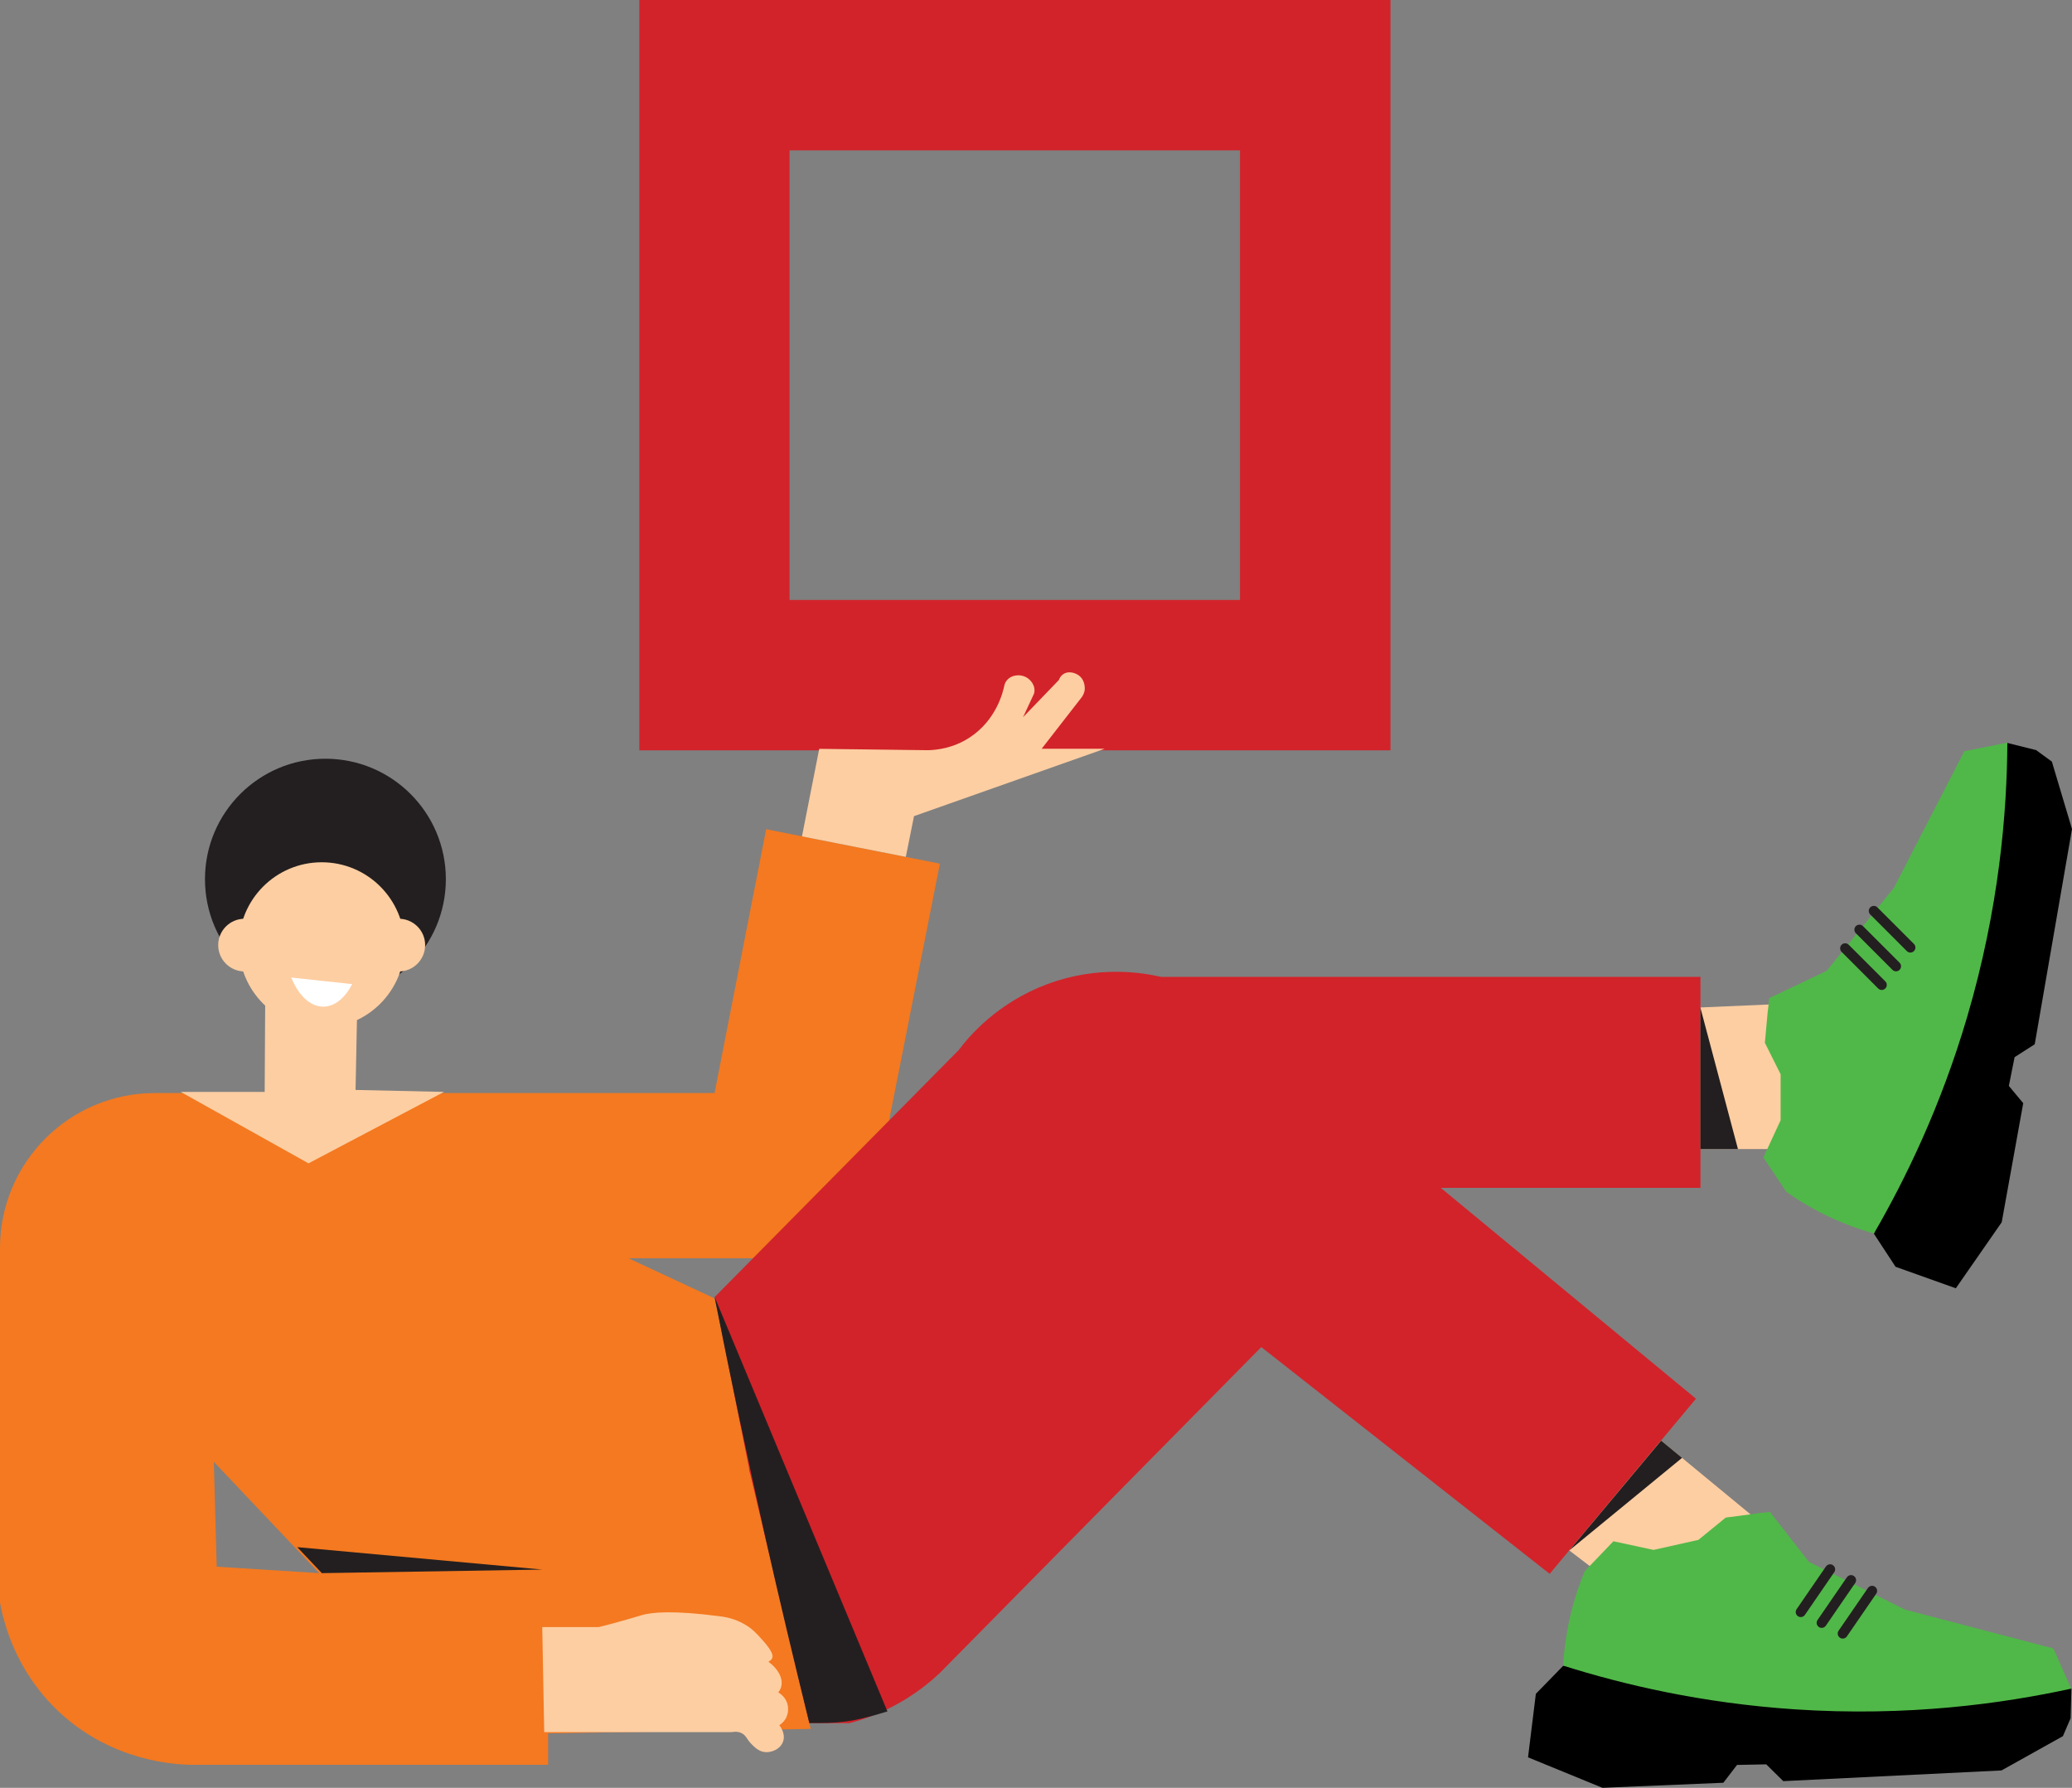 <?xml version="1.0" encoding="UTF-8"?>
<svg id="Layer_2" data-name="Layer 2" xmlns="http://www.w3.org/2000/svg" viewBox="0 0 180.13 155.4">
  <rect x="0" y="0" width="180.13" height="155.4" fill="#808080" stroke="none"/>
  <defs>
    <style>
      .cls-1 {
        fill: #d2232a;
      }

      .cls-2 {
        fill: #231f20;
      }

      .cls-3 {
        fill: #fff;
      }

      .cls-4 {
        fill: #50b848;
      }

      .cls-5 {
        fill: #f47920;
      }

      .cls-6 {
        fill: #fdcea2;
      }
    </style>
  </defs>
  <g id="Layer_1-2" data-name="Layer 1">
    <g>
      <path class="cls-1" d="M120.87,65.22H55.58V0h65.3v65.22ZM68.64,52.15h39.16V13.07h-39.16v39.08Z"/>
      <g>
        <polygon class="cls-6" points="144.08 124.95 153.31 132.56 145.95 142.04 134.35 133.18 144.08 124.95"/>
        <polygon class="cls-6" points="145.95 99.88 160.92 99.88 160.3 87.03 145.95 87.65 145.95 99.88"/>
        <circle class="cls-2" cx="28.29" cy="76.42" r="10.47"/>
        <path class="cls-5" d="M66.61,72.06l-4.49,22.95H13.47C6.03,95.01,0,101.04,0,108.49c0,10.27,0,20.54,0,30.81.27,1.5,1.25,5.85,5.11,9.48,4.63,4.35,10.14,4.59,11.48,4.62h31.06s0-2.73,0-2.73l22.83-.39c-2.79-12.47-5.57-24.95-8.36-37.42l-7.48-3.49c3.58,0,7.15,0,10.73,0,1.19-.13,4.23-.61,7.11-2.99,3.03-2.5,4.05-5.6,4.37-6.74l4.86-24.57-15.09-2.99ZM18.59,127.07l9.16,9.67-8.91-.56-.25-9.11Z"/>
        <path class="cls-1" d="M65.21,128.11l3.9-.04c.99-.27,2.08-.64,3.24-1.12,1.51-.63,2.8-1.33,3.87-2,5.66-5.86,11.31-11.73,16.97-17.59.72-.86,2.67-2.97,5.99-3.99,3.2-.98,5.89-.42,6.99-.12,13.89,0,27.78,0,41.66,0v-18.34s-46.9,0-46.9,0c-1.49-.34-5.37-1.04-9.85.62-4.34,1.61-6.81,4.51-7.73,5.74-7.07,7.15-14.14,14.3-21.21,21.46l3.08,15.38Z"/>
        <polygon class="cls-6" points="15.71 94.91 26.82 101.12 38.6 94.91 30.91 94.74 31.08 86.24 23.06 86.24 23.01 94.91 15.71 94.91"/>
        <circle class="cls-6" cx="27.97" cy="82.15" r="7.2"/>
        <circle class="cls-6" cx="34.67" cy="82.15" r="2.29"/>
        <circle class="cls-6" cx="21.26" cy="82.15" r="2.29"/>
        <path class="cls-6" d="M78.75,74.47c.24-1.18.48-2.35.71-3.53l16.59-5.86h-5.49c1.16-1.5,2.33-2.99,3.49-4.49.08-.12.21-.33.25-.62,0-.04.09-.8-.5-1.25-.36-.27-.95-.41-1.37-.12-.22.15-.33.37-.37.5-1.04,1.08-2.08,2.16-3.12,3.24.29-.62.58-1.25.87-1.87.05-.09.11-.22.12-.37.06-.5-.3-1.02-.75-1.25-.53-.27-1.24-.18-1.62.25-.15.17-.22.36-.25.5-.11.53-.68,2.97-2.99,4.49-1.47.97-2.93,1.1-3.62,1.12-3.16-.04-6.32-.08-9.48-.12-.5,2.54-1,5.07-1.5,7.61,3.01.59,6.01,1.19,9.02,1.78Z"/>
        <path class="cls-1" d="M65.11,127.65c1.75,7.38,3.5,14.75,5.25,22.13h3.49c1.27-.33,2.95-.92,4.74-2,1.31-.79,2.34-1.63,3.12-2.37,9.31-9.44,18.63-18.88,27.94-28.32l25.07,19.71,12.72-15.22-23.7-19.58c-.99-.98-5.71-5.44-13.22-5.61-7.51-.18-12.44,4.06-13.47,4.99-10.65,8.76-21.3,17.52-31.94,26.27Z"/>
        <polygon points="162.91 107.24 164.79 110.11 170.03 111.98 174.02 106.24 175.89 95.89 174.64 94.39 175.14 91.89 176.89 90.77 180.13 72.06 178.38 66.2 177.01 65.2 174.52 64.58 162.91 107.24"/>
        <polygon points="135.91 144.78 133.52 147.23 132.84 152.75 139.31 155.4 149.82 154.96 151.01 153.41 153.55 153.36 155.03 154.82 174 153.89 179.34 150.91 180.01 149.35 180.08 146.78 135.91 144.78"/>
        <path class="cls-4" d="M153.68,87.9l-.25,2.74,1.37,2.74v3.99s-1.5,3.24-1.5,3.24l2,2.99c.97.69,2.18,1.43,3.62,2.12,1.47.7,2.83,1.17,3.99,1.5,2.73-4.71,5.81-11.03,8.11-18.84,2.77-9.42,3.46-17.73,3.49-23.83l-3.74.75-6.11,11.85-5.86,7.24-4.99,2.37-.12,1.12Z"/>
        <path class="cls-4" d="M152.76,131.55l-2.73.36-2.38,1.94-3.9.87-3.49-.75-2.49,2.6c-.46,1.1-.92,2.44-1.28,3.99-.36,1.59-.53,3.02-.59,4.22,5.19,1.64,12.03,3.26,20.15,3.8,9.8.65,18.06-.5,24.01-1.8-.52-1.16-1.03-2.33-1.55-3.49l-12.9-3.38-8.34-4.14-3.4-4.35-1.12.12Z"/>
        <path class="cls-2" d="M77.15,148.76c-3.3,1.01-4.24,1.01-6.79,1.01-1.32-5.34-2.62-10.78-3.87-16.34-1.58-7.03-3.04-13.94-4.37-20.71"/>
        <polygon class="cls-2" points="136.42 134.77 146.23 126.72 144.41 125.22 136.42 134.77"/>
        <polygon class="cls-2" points="151.09 99.88 147.82 99.88 147.82 87.57 151.09 99.88"/>
        <line class="cls-2" x1="160.41" y1="82.43" x2="163.59" y2="85.61"/>
        <path class="cls-2" d="M163.59,86.05c-.11,0-.22-.04-.31-.13l-3.18-3.18c-.17-.17-.17-.45,0-.62s.45-.17.62,0l3.18,3.18c.17.17.17.45,0,.62-.09.09-.2.13-.31.13Z"/>
        <line class="cls-2" x1="161.65" y1="80.81" x2="164.83" y2="83.99"/>
        <path class="cls-2" d="M164.83,84.43c-.11,0-.22-.04-.31-.13l-3.18-3.18c-.17-.17-.17-.45,0-.62s.45-.17.62,0l3.18,3.18c.17.17.17.45,0,.62-.09.09-.2.13-.31.13Z"/>
        <line class="cls-2" x1="162.9" y1="79.18" x2="166.08" y2="82.37"/>
        <path class="cls-2" d="M166.08,82.8c-.11,0-.22-.04-.31-.13l-3.18-3.18c-.17-.17-.17-.45,0-.62s.45-.17.62,0l3.18,3.18c.17.17.17.45,0,.62-.09.09-.2.13-.31.13Z"/>
        <line class="cls-2" x1="159.1" y1="136.42" x2="156.55" y2="140.13"/>
        <path class="cls-2" d="M156.55,140.56c-.09,0-.17-.02-.25-.08-.2-.14-.25-.41-.11-.61l2.55-3.71c.14-.2.41-.25.61-.11.2.14.25.41.11.61l-2.55,3.71c-.08.12-.22.19-.36.19Z"/>
        <line class="cls-2" x1="160.92" y1="137.35" x2="158.37" y2="141.06"/>
        <path class="cls-2" d="M158.37,141.5c-.09,0-.17-.02-.25-.08-.2-.14-.25-.41-.11-.61l2.55-3.71c.14-.2.41-.25.61-.11.2.14.25.41.11.61l-2.55,3.71c-.08.12-.22.19-.36.19Z"/>
        <line class="cls-2" x1="162.74" y1="138.28" x2="160.2" y2="141.99"/>
        <path class="cls-2" d="M160.2,142.43c-.09,0-.17-.02-.25-.08-.2-.14-.25-.41-.11-.61l2.55-3.71c.14-.2.41-.25.61-.11.2.14.25.41.11.61l-2.55,3.71c-.08.12-.22.19-.36.19Z"/>
        <path class="cls-3" d="M30.62,85.54c-.63,1.21-1.52,1.96-2.52,1.96-1.15,0-2.16-1-2.78-2.53"/>
        <path class="cls-6" d="M47.33,150.56c5.43,0,10.85,0,16.28,0,.22-.04.55-.07.86.09.4.19.43.51.86.95.24.24.61.62,1.12.69.58.08,1.41-.23,1.64-.95.22-.71-.31-1.34-.34-1.38.13-.09.35-.25.52-.52.4-.63.19-1.31.17-1.38-.19-.6-.66-.88-.78-.95.15-.19.22-.37.26-.52.17-.71-.28-1.55-1.12-2.15.12-.06.28-.17.34-.34.04-.12.12-.45-.78-1.46-.57-.64-.94-1.06-1.64-1.46-.87-.5-1.69-.64-2.15-.69-4.07-.53-5.9-.36-6.81-.09-.13.04-.94.29-2.07.6-.71.2-1.28.34-1.64.43-1.64,0-3.27,0-4.91,0,.06,3.04.11,6.09.17,9.13Z"/>
        <polygon class="cls-2" points="25.84 134.48 27.98 136.74 47.15 136.43 47.15 136.43 25.84 134.48"/>
      </g>
    </g>
  </g>
</svg>